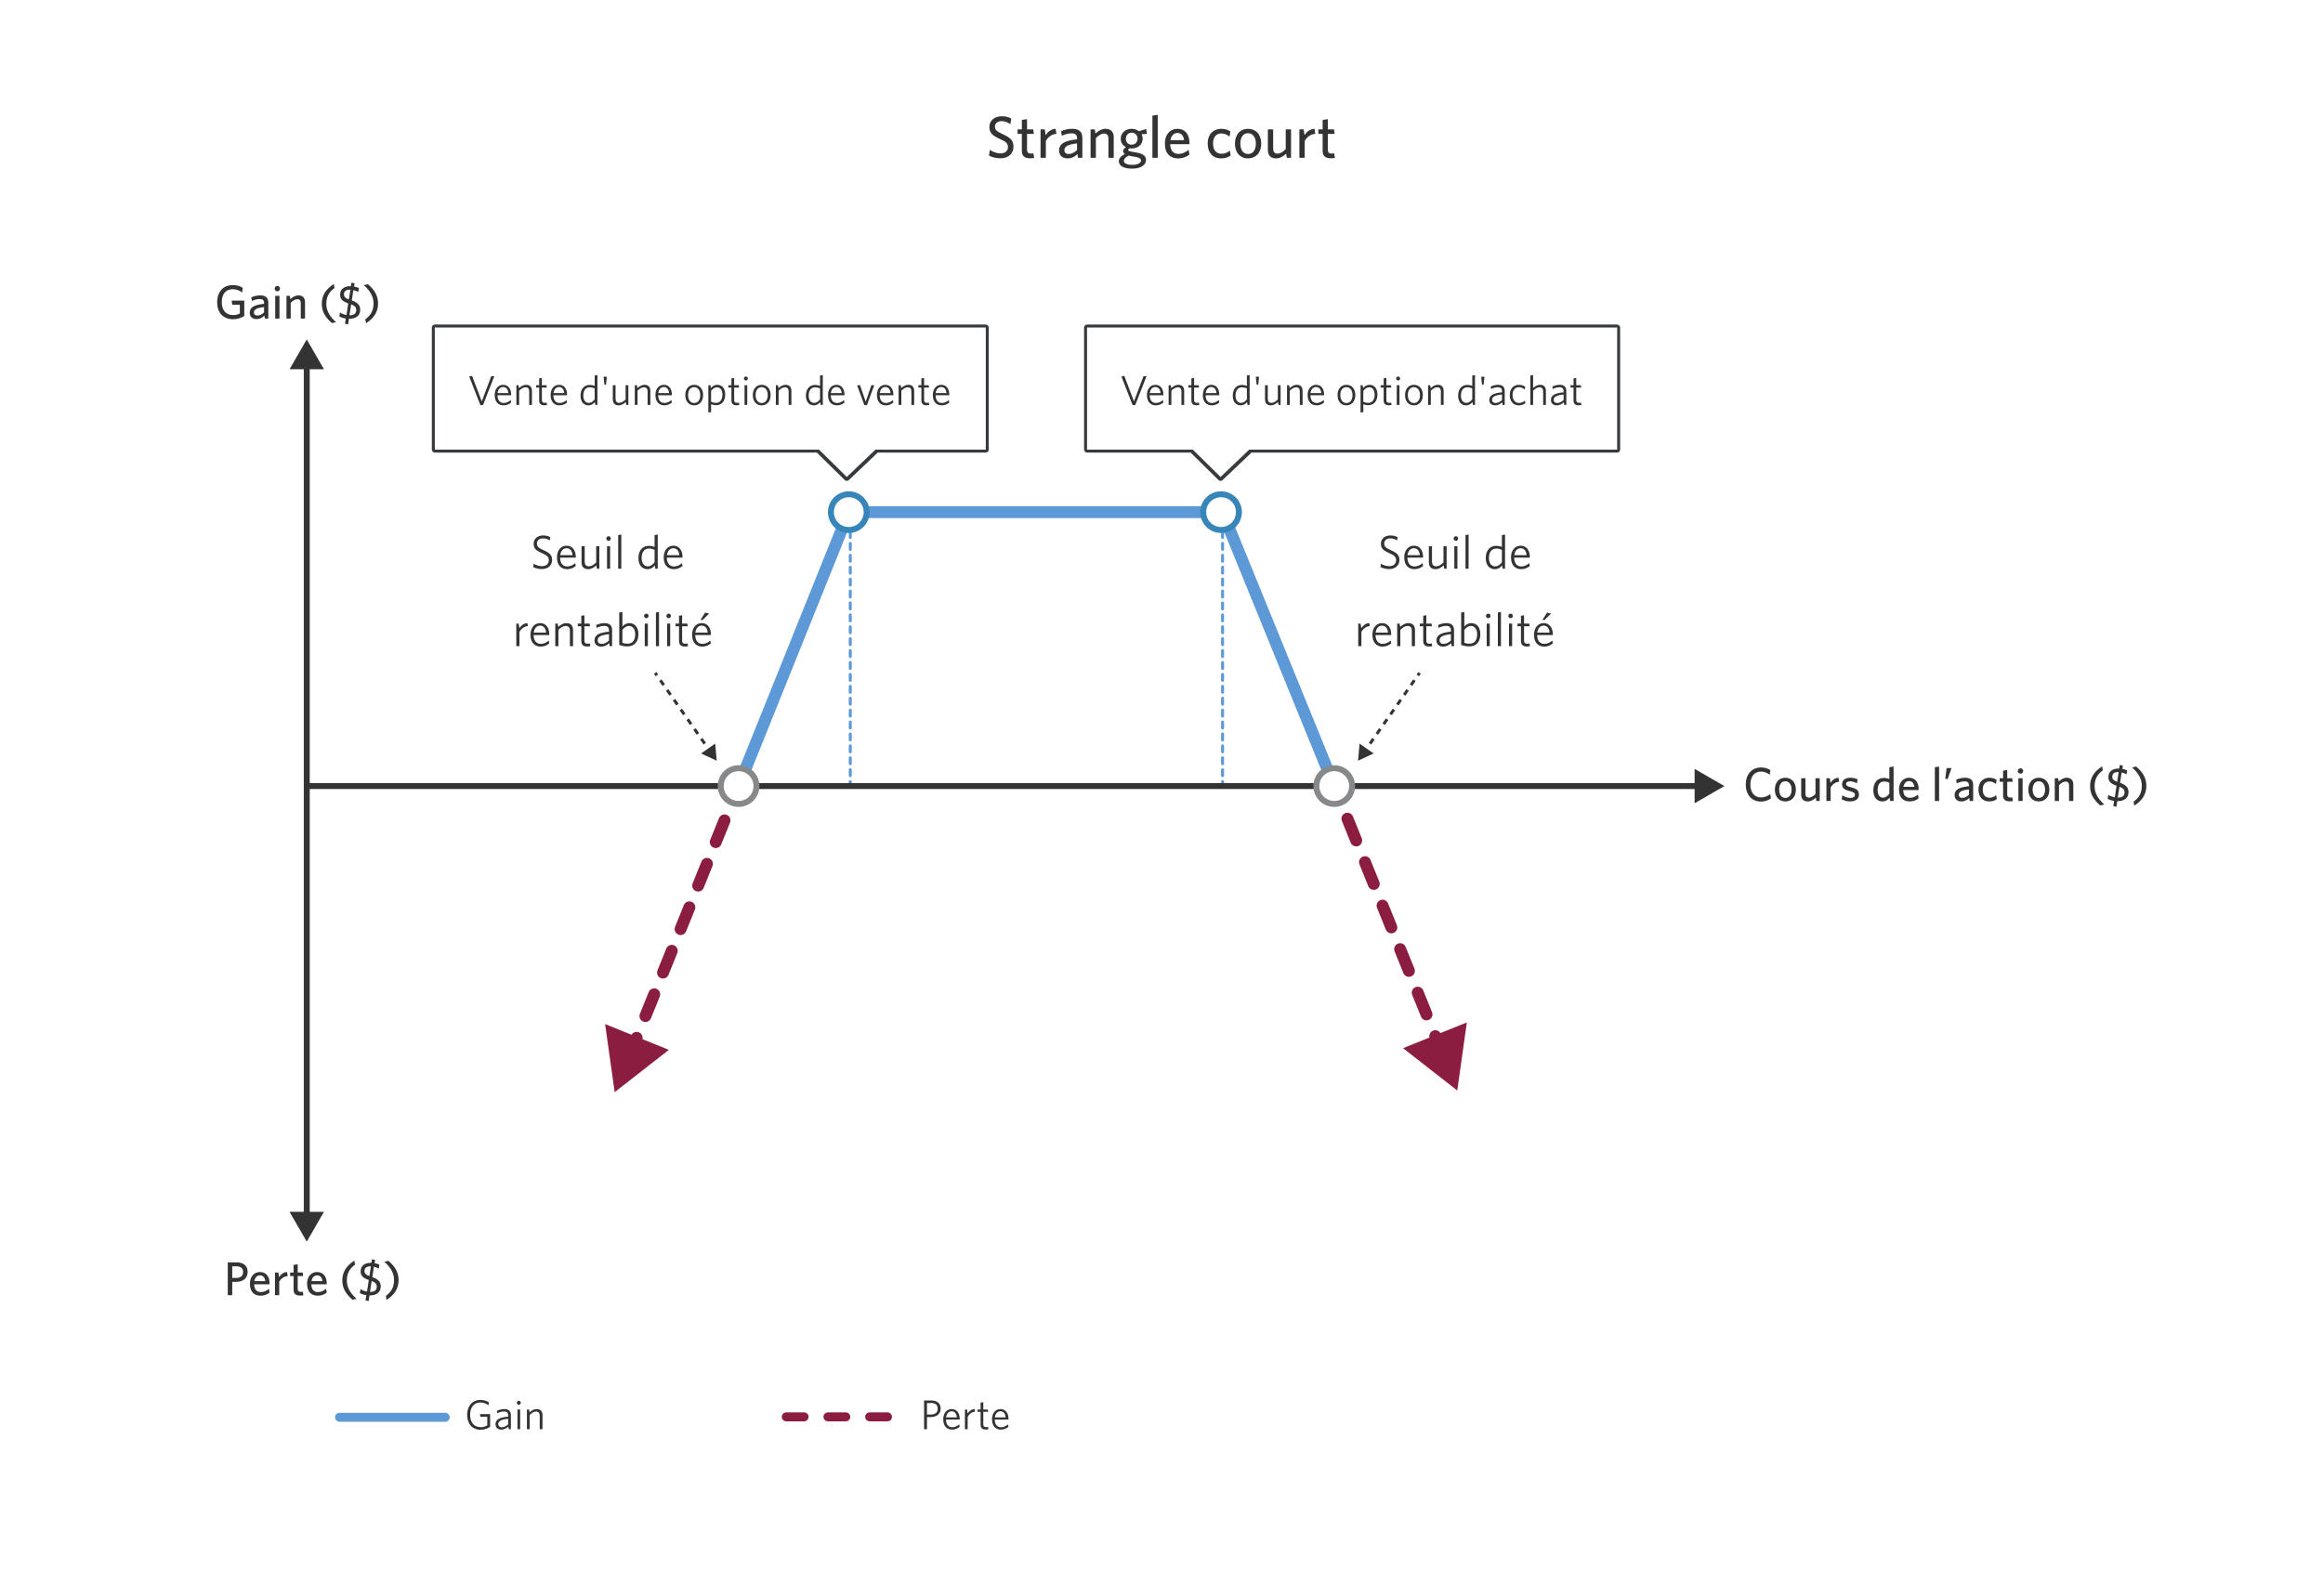 <svg width="780" height="536" viewBox="0 0 780 536" fill="none" xmlns="http://www.w3.org/2000/svg">
<rect width="780" height="536" fill="white"/>
<line x1="285.5" y1="170.5" x2="285.5" y2="263.5" stroke="#5C99D6" stroke-linecap="round" stroke-dasharray="2 2"/>
<line x1="410.5" y1="170.5" x2="410.5" y2="263.5" stroke="#5C99D6" stroke-linecap="round" stroke-dasharray="2 2"/>
<path d="M340.296 49.28C340.296 51.66 338.516 53.16 335.936 53.16C334.436 53.16 333.096 52.8 332.076 52.26L332.356 50.34C333.296 50.96 334.596 51.52 335.976 51.52C337.416 51.52 338.436 50.76 338.436 49.42C338.436 48.16 337.876 47.64 335.796 46.7C333.196 45.52 332.216 44.66 332.216 42.68C332.216 40.46 333.916 39.04 336.416 39.04C337.756 39.04 338.756 39.36 339.556 39.82L339.256 41.7C338.496 41.12 337.456 40.68 336.356 40.68C334.776 40.68 334.076 41.52 334.076 42.54C334.076 43.6 334.596 44.1 336.696 45.06C339.376 46.28 340.296 47.2 340.296 49.28ZM347.23 53.04C346.93 53.1 346.51 53.16 345.89 53.16C344.21 53.16 343.11 52.56 343.11 50.64V44.96H341.67V43.46H343.11V40.28L344.85 40.02V43.46H346.91L347.15 44.96H344.85V50.32C344.85 51.1 345.17 51.58 346.17 51.58C346.49 51.58 346.77 51.56 346.99 51.52L347.23 53.04ZM354.728 44.96C353.148 45.04 351.808 46.1 351.168 47.36V53H349.388V43.46H350.808L351.108 45.4C351.788 44.32 352.888 43.34 354.448 43.26L354.728 44.96ZM363.425 53H361.985L361.785 51.72C361.025 52.5 359.985 53.2 358.425 53.2C356.705 53.2 355.625 52.16 355.625 50.54C355.625 48.16 357.665 47.22 361.645 46.8V46.4C361.645 45.2 360.925 44.78 359.825 44.78C358.665 44.78 357.565 45.14 356.525 45.6L356.285 44.06C357.425 43.6 358.505 43.26 359.985 43.26C362.305 43.26 363.425 44.2 363.425 46.32V53ZM361.645 50.38V48.16C358.125 48.5 357.385 49.46 357.385 50.44C357.385 51.22 357.905 51.72 358.805 51.72C359.845 51.72 360.845 51.2 361.645 50.38ZM373.965 53H372.185V46.5C372.185 45.52 371.765 44.86 370.725 44.86C369.785 44.86 368.825 45.48 367.965 46.4V53H366.185V43.46H367.605L367.825 44.84C368.725 44.02 369.845 43.26 371.205 43.26C373.005 43.26 373.965 44.34 373.965 46.06V53ZM384.792 53.7C384.792 55.7 382.612 56.64 380.132 56.64C377.652 56.64 375.672 55.86 375.672 54.18C375.672 53.2 376.352 52.44 377.692 51.72C377.272 51.42 377.092 51.08 377.092 50.72C377.092 50.26 377.452 49.82 378.092 49.42C377.012 48.88 376.312 47.88 376.312 46.58C376.312 44.52 378.032 43.26 379.972 43.26C380.912 43.26 381.772 43.56 382.432 44.08L384.852 43.32L385.112 44.92L383.292 45.1C383.532 45.54 383.672 46.04 383.672 46.58C383.672 48.62 381.952 49.86 380.012 49.86C379.752 49.86 379.512 49.84 379.292 49.8C379.012 49.98 378.812 50.2 378.812 50.38C378.812 50.72 379.152 50.8 380.832 51.1L381.512 51.22C383.532 51.58 384.792 52.22 384.792 53.7ZM380.172 52.5C379.652 52.4 379.352 52.36 378.972 52.26C377.872 52.82 377.372 53.38 377.372 54.04C377.372 54.8 378.352 55.36 380.212 55.36C382.072 55.36 383.112 54.72 383.112 53.92C383.112 53.34 382.672 52.94 381.312 52.7L380.172 52.5ZM381.952 46.56C381.952 45.42 381.152 44.56 379.972 44.56C378.772 44.56 378.032 45.48 378.032 46.64C378.032 47.74 378.792 48.6 379.972 48.6C381.192 48.6 381.952 47.7 381.952 46.56ZM388.73 53H386.95V38.84L388.73 38.56V53ZM399.373 51.92C398.353 52.72 397.133 53.2 395.553 53.2C393.073 53.2 391.133 51.7 391.133 48.2C391.133 45.14 392.933 43.26 395.333 43.26C398.113 43.26 399.393 45.4 399.393 48.04V48.42H392.913C392.973 50.64 394.033 51.68 395.693 51.68C397.073 51.68 398.073 51.14 399.113 50.32L399.373 51.92ZM395.313 44.66C394.213 44.66 393.273 45.46 392.993 47.08H397.593C397.373 45.54 396.693 44.66 395.313 44.66ZM413.208 52.22C412.328 52.88 411.308 53.2 409.948 53.2C407.388 53.2 405.508 51.42 405.508 48.24C405.508 45 407.508 43.26 410.068 43.26C411.448 43.26 412.468 43.68 413.108 44.14L412.848 45.88C412.028 45.22 411.148 44.82 410.048 44.82C408.408 44.82 407.308 46.02 407.308 48.22C407.308 50.54 408.508 51.64 410.108 51.64C411.068 51.64 412.008 51.38 412.948 50.58L413.208 52.22ZM423.489 48.24C423.489 51.38 421.609 53.2 419.049 53.2C416.509 53.2 414.669 51.38 414.669 48.24C414.669 45.1 416.509 43.26 419.049 43.26C421.609 43.26 423.489 45.1 423.489 48.24ZM421.689 48.24C421.689 46.28 420.769 44.74 419.049 44.74C417.329 44.74 416.469 46.24 416.469 48.24C416.469 50.2 417.369 51.72 419.049 51.72C420.809 51.72 421.689 50.24 421.689 48.24ZM433.495 53H432.075L431.855 51.62C430.955 52.46 429.815 53.2 428.475 53.2C426.655 53.2 425.715 52.12 425.715 50.4V43.46H427.495V49.96C427.495 50.94 427.915 51.6 428.955 51.6C429.895 51.6 430.855 50.98 431.715 50.06V43.46H433.495V53ZM441.642 44.96C440.062 45.04 438.722 46.1 438.082 47.36V53H436.302V43.46H437.722L438.022 45.4C438.702 44.32 439.802 43.34 441.362 43.26L441.642 44.96ZM448.226 53.04C447.926 53.1 447.506 53.16 446.886 53.16C445.206 53.16 444.106 52.56 444.106 50.64V44.96H442.666V43.46H444.106V40.28L445.846 40.02V43.46H447.906L448.146 44.96H445.846V50.32C445.846 51.1 446.166 51.58 447.166 51.58C447.486 51.58 447.766 51.56 447.986 51.52L448.226 53.04Z" fill="#333333"/>
<path d="M594.625 268.136C593.777 268.76 592.545 269.208 591.281 269.208C588.177 269.208 586.177 266.904 586.177 263.496C586.177 260.072 588.209 257.752 591.313 257.752C592.625 257.752 593.601 258.088 594.449 258.664L594.225 260.2C593.425 259.592 592.481 259.128 591.297 259.128C589.057 259.128 587.729 260.824 587.729 263.48C587.729 266.136 589.073 267.816 591.297 267.816C592.481 267.816 593.521 267.352 594.401 266.712L594.625 268.136ZM603.01 265.192C603.01 267.704 601.506 269.16 599.458 269.16C597.426 269.16 595.954 267.704 595.954 265.192C595.954 262.68 597.426 261.208 599.458 261.208C601.506 261.208 603.01 262.68 603.01 265.192ZM601.57 265.192C601.57 263.624 600.834 262.392 599.458 262.392C598.082 262.392 597.394 263.592 597.394 265.192C597.394 266.76 598.114 267.976 599.458 267.976C600.866 267.976 601.57 266.792 601.57 265.192ZM611.015 269H609.879L609.703 267.896C608.983 268.568 608.071 269.16 606.999 269.16C605.543 269.16 604.791 268.296 604.791 266.92V261.368H606.215V266.568C606.215 267.352 606.551 267.88 607.383 267.88C608.135 267.88 608.903 267.384 609.591 266.648V261.368H611.015V269ZM617.533 262.568C616.269 262.632 615.197 263.48 614.685 264.488V269H613.261V261.368H614.397L614.637 262.92C615.181 262.056 616.061 261.272 617.309 261.208L617.533 262.568ZM624.182 266.872C624.182 268.264 623.142 269.16 621.174 269.16C620.166 269.16 619.046 268.808 618.39 268.44L618.598 267.096C619.318 267.592 620.246 267.976 621.286 267.976C622.262 267.976 622.838 267.608 622.838 266.968C622.838 266.264 622.406 266.008 621.03 265.672C619.238 265.224 618.518 264.68 618.518 263.32C618.518 262.104 619.542 261.208 621.206 261.208C622.15 261.208 622.998 261.4 623.718 261.72L623.494 263.064C622.822 262.68 621.974 262.408 621.174 262.408C620.31 262.408 619.862 262.744 619.862 263.288C619.862 263.8 620.246 264.088 621.446 264.392C623.334 264.872 624.182 265.416 624.182 266.872ZM635.816 269H634.68L634.504 267.896C633.928 268.584 633.144 269.16 632.024 269.16C630.376 269.16 629.016 267.96 629.016 265.4C629.016 262.616 630.616 261.272 632.472 261.272C633.224 261.272 633.912 261.416 634.392 261.608V257.672L635.816 257.448V269ZM634.392 266.552V262.904C633.8 262.6 633.336 262.472 632.52 262.472C631.32 262.472 630.456 263.448 630.456 265.336C630.456 267.016 631.208 267.896 632.232 267.896C633.112 267.896 633.784 267.368 634.392 266.552ZM644.218 268.136C643.402 268.776 642.426 269.16 641.161 269.16C639.178 269.16 637.626 267.96 637.626 265.16C637.626 262.712 639.066 261.208 640.986 261.208C643.21 261.208 644.234 262.92 644.234 265.032V265.336H639.049C639.098 267.112 639.946 267.944 641.274 267.944C642.378 267.944 643.178 267.512 644.01 266.856L644.218 268.136ZM640.97 262.328C640.09 262.328 639.338 262.968 639.114 264.264H642.794C642.618 263.032 642.074 262.328 640.97 262.328ZM651.094 269H649.67V257.672L651.094 257.448V269ZM655.272 257.96L653.96 261.688L653.16 261.496L653.624 257.96H655.272ZM662.537 269H661.385L661.225 267.976C660.617 268.6 659.785 269.16 658.537 269.16C657.161 269.16 656.297 268.328 656.297 267.032C656.297 265.128 657.929 264.376 661.113 264.04V263.72C661.113 262.76 660.537 262.424 659.657 262.424C658.729 262.424 657.849 262.712 657.017 263.08L656.825 261.848C657.737 261.48 658.601 261.208 659.785 261.208C661.641 261.208 662.537 261.96 662.537 263.656V269ZM661.113 266.904V265.128C658.297 265.4 657.705 266.168 657.705 266.952C657.705 267.576 658.121 267.976 658.841 267.976C659.673 267.976 660.473 267.56 661.113 266.904ZM670.473 268.376C669.769 268.904 668.953 269.16 667.865 269.16C665.817 269.16 664.313 267.736 664.313 265.192C664.313 262.6 665.913 261.208 667.961 261.208C669.065 261.208 669.881 261.544 670.393 261.912L670.185 263.304C669.529 262.776 668.825 262.456 667.945 262.456C666.633 262.456 665.753 263.416 665.753 265.176C665.753 267.032 666.713 267.912 667.993 267.912C668.761 267.912 669.513 267.704 670.265 267.064L670.473 268.376ZM675.878 269.032C675.638 269.08 675.302 269.128 674.806 269.128C673.462 269.128 672.582 268.648 672.582 267.112V262.568H671.43V261.368H672.582V258.824L673.974 258.616V261.368H675.622L675.814 262.568H673.974V266.856C673.974 267.48 674.23 267.864 675.03 267.864C675.286 267.864 675.51 267.848 675.686 267.816L675.878 269.032ZM679.332 258.936C679.332 259.432 678.932 259.832 678.436 259.832C677.94 259.832 677.524 259.432 677.524 258.936C677.524 258.44 677.94 258.024 678.436 258.024C678.932 258.024 679.332 258.44 679.332 258.936ZM679.14 269H677.716V261.368H679.14V269ZM688.119 265.192C688.119 267.704 686.615 269.16 684.567 269.16C682.535 269.16 681.063 267.704 681.063 265.192C681.063 262.68 682.535 261.208 684.567 261.208C686.615 261.208 688.119 262.68 688.119 265.192ZM686.679 265.192C686.679 263.624 685.943 262.392 684.567 262.392C683.191 262.392 682.503 263.592 682.503 265.192C682.503 266.76 683.223 267.976 684.567 267.976C685.975 267.976 686.679 266.792 686.679 265.192ZM696.157 269H694.733V263.8C694.733 263.016 694.397 262.488 693.565 262.488C692.812 262.488 692.045 262.984 691.357 263.72V269H689.933V261.368H691.069L691.245 262.472C691.965 261.816 692.861 261.208 693.949 261.208C695.389 261.208 696.157 262.072 696.157 263.448V269ZM706.574 270.2L705.198 270.504C702.958 268.552 701.79 266.696 701.79 263.992C701.79 261.176 703.23 259.032 705.838 257.384L706.062 258.728C704.174 260.088 703.31 261.752 703.31 264.024C703.31 266.232 704.286 268.136 706.574 270.2ZM712.808 257.16L712.632 258.232C713.272 258.344 713.8 258.536 714.248 258.728L714.04 260.072C713.576 259.8 713.032 259.56 712.392 259.432L711.864 262.904C713.8 263.592 714.696 264.472 714.696 266.04C714.696 267.896 713.384 269.064 711.064 269.064H710.92L710.616 270.952L709.592 270.728L709.848 268.984C708.968 268.84 708.216 268.584 707.688 268.312L707.88 266.968C708.536 267.352 709.256 267.64 710.088 267.784L710.68 263.896C708.776 263.208 707.944 262.504 707.944 260.952C707.944 259.08 709.352 258.12 711.352 258.12H711.56L711.752 256.92L712.808 257.16ZM713.368 266.12C713.368 265.32 713.048 264.744 711.656 264.216L711.08 267.88H711.176C712.68 267.88 713.368 267.24 713.368 266.12ZM709.24 260.824C709.24 261.656 709.624 262.104 710.888 262.568L711.4 259.288H711.16C709.88 259.288 709.24 259.88 709.24 260.824ZM715.901 257.752L717.277 257.448C719.517 259.4 720.685 261.256 720.685 263.96C720.685 266.776 719.245 268.92 716.637 270.568L716.413 269.224C718.301 267.864 719.165 266.2 719.165 263.928C719.165 261.72 718.189 259.816 715.901 257.752Z" fill="#333333"/>
<path d="M83.148 427.144C83.148 429.4 81.548 430.52 79.148 430.52H77.98V435H76.476V423.96H79.404C81.74 423.96 83.148 425.096 83.148 427.144ZM81.628 427.192C81.628 425.928 80.828 425.288 79.324 425.288H77.98V429.192H79.228C80.732 429.192 81.628 428.568 81.628 427.192ZM90.507 434.136C89.691 434.776 88.715 435.16 87.451 435.16C85.467 435.16 83.915 433.96 83.915 431.16C83.915 428.712 85.355 427.208 87.275 427.208C89.499 427.208 90.523 428.92 90.523 431.032V431.336H85.339C85.387 433.112 86.235 433.944 87.563 433.944C88.667 433.944 89.467 433.512 90.299 432.856L90.507 434.136ZM87.259 428.328C86.379 428.328 85.627 428.968 85.403 430.264H89.083C88.907 429.032 88.363 428.328 87.259 428.328ZM96.603 428.568C95.339 428.632 94.267 429.48 93.755 430.488V435H92.331V427.368H93.467L93.707 428.92C94.251 428.056 95.131 427.272 96.379 427.208L96.603 428.568ZM101.87 435.032C101.63 435.08 101.294 435.128 100.798 435.128C99.454 435.128 98.574 434.648 98.574 433.112V428.568H97.422V427.368H98.574V424.824L99.966 424.616V427.368H101.614L101.806 428.568H99.966V432.856C99.966 433.48 100.222 433.864 101.022 433.864C101.278 433.864 101.502 433.848 101.678 433.816L101.87 435.032ZM109.694 434.136C108.878 434.776 107.902 435.16 106.638 435.16C104.654 435.16 103.102 433.96 103.102 431.16C103.102 428.712 104.542 427.208 106.462 427.208C108.686 427.208 109.71 428.92 109.71 431.032V431.336H104.526C104.574 433.112 105.422 433.944 106.75 433.944C107.854 433.944 108.654 433.512 109.486 432.856L109.694 434.136ZM106.446 428.328C105.566 428.328 104.814 428.968 104.59 430.264H108.27C108.094 429.032 107.55 428.328 106.446 428.328ZM119.722 436.2L118.346 436.504C116.106 434.552 114.938 432.696 114.938 429.992C114.938 427.176 116.378 425.032 118.986 423.384L119.21 424.728C117.322 426.088 116.458 427.752 116.458 430.024C116.458 432.232 117.434 434.136 119.722 436.2ZM125.956 423.16L125.78 424.232C126.42 424.344 126.948 424.536 127.396 424.728L127.188 426.072C126.724 425.8 126.18 425.56 125.54 425.432L125.012 428.904C126.948 429.592 127.844 430.472 127.844 432.04C127.844 433.896 126.532 435.064 124.212 435.064H124.068L123.764 436.952L122.74 436.728L122.996 434.984C122.116 434.84 121.364 434.584 120.836 434.312L121.028 432.968C121.684 433.352 122.404 433.64 123.236 433.784L123.828 429.896C121.924 429.208 121.092 428.504 121.092 426.952C121.092 425.08 122.5 424.12 124.5 424.12H124.708L124.9 422.92L125.956 423.16ZM126.516 432.12C126.516 431.32 126.196 430.744 124.804 430.216L124.228 433.88H124.324C125.828 433.88 126.516 433.24 126.516 432.12ZM122.388 426.824C122.388 427.656 122.772 428.104 124.036 428.568L124.548 425.288H124.308C123.028 425.288 122.388 425.88 122.388 426.824ZM129.05 423.752L130.426 423.448C132.666 425.4 133.834 427.256 133.834 429.96C133.834 432.776 132.394 434.92 129.786 436.568L129.562 435.224C131.45 433.864 132.314 432.2 132.314 429.928C132.314 427.72 131.338 425.816 129.05 423.752Z" fill="#333333"/>
<path d="M82.023 106.136C81.079 106.744 79.751 107.208 78.295 107.208C74.791 107.208 72.919 104.904 72.919 101.496C72.919 98.072 74.871 95.752 78.167 95.752C79.639 95.752 80.663 96.12 81.527 96.696L81.287 98.232C80.471 97.592 79.447 97.128 78.151 97.128C75.735 97.128 74.471 98.824 74.471 101.48C74.471 104.136 75.767 105.816 78.295 105.816C79.255 105.816 79.895 105.624 80.535 105.272V102.344H77.991L77.783 100.968H82.023V106.136ZM90.091 107H88.939L88.779 105.976C88.171 106.6 87.339 107.16 86.091 107.16C84.715 107.16 83.851 106.328 83.851 105.032C83.851 103.128 85.483 102.376 88.667 102.04V101.72C88.667 100.76 88.091 100.424 87.211 100.424C86.283 100.424 85.403 100.712 84.571 101.08L84.379 99.848C85.291 99.48 86.155 99.208 87.339 99.208C89.195 99.208 90.091 99.96 90.091 101.656V107ZM88.667 104.904V103.128C85.851 103.4 85.259 104.168 85.259 104.952C85.259 105.576 85.675 105.976 86.395 105.976C87.227 105.976 88.027 105.56 88.667 104.904ZM94.028 96.936C94.028 97.432 93.628 97.832 93.132 97.832C92.636 97.832 92.22 97.432 92.22 96.936C92.22 96.44 92.636 96.024 93.132 96.024C93.628 96.024 94.028 96.44 94.028 96.936ZM93.836 107H92.412V99.368H93.836V107ZM102.414 107H100.99V101.8C100.99 101.016 100.654 100.488 99.822 100.488C99.07 100.488 98.302 100.984 97.614 101.72V107H96.19V99.368H97.326L97.502 100.472C98.222 99.816 99.118 99.208 100.206 99.208C101.646 99.208 102.414 100.072 102.414 101.448V107ZM112.831 108.2L111.455 108.504C109.215 106.552 108.047 104.696 108.047 101.992C108.047 99.176 109.487 97.032 112.095 95.384L112.319 96.728C110.431 98.088 109.567 99.752 109.567 102.024C109.567 104.232 110.543 106.136 112.831 108.2ZM119.065 95.16L118.889 96.232C119.529 96.344 120.057 96.536 120.505 96.728L120.297 98.072C119.833 97.8 119.289 97.56 118.649 97.432L118.121 100.904C120.057 101.592 120.953 102.472 120.953 104.04C120.953 105.896 119.641 107.064 117.321 107.064H117.177L116.873 108.952L115.849 108.728L116.105 106.984C115.225 106.84 114.473 106.584 113.945 106.312L114.137 104.968C114.793 105.352 115.513 105.64 116.345 105.784L116.937 101.896C115.033 101.208 114.201 100.504 114.201 98.952C114.201 97.08 115.609 96.12 117.609 96.12H117.817L118.009 94.92L119.065 95.16ZM119.625 104.12C119.625 103.32 119.305 102.744 117.913 102.216L117.337 105.88H117.433C118.937 105.88 119.625 105.24 119.625 104.12ZM115.497 98.824C115.497 99.656 115.881 100.104 117.145 100.568L117.657 97.288H117.417C116.137 97.288 115.497 97.88 115.497 98.824ZM122.159 95.752L123.535 95.448C125.775 97.4 126.943 99.256 126.943 101.96C126.943 104.776 125.503 106.92 122.895 108.568L122.671 107.224C124.559 105.864 125.423 104.2 125.423 101.928C125.423 99.72 124.447 97.816 122.159 95.752Z" fill="#333333"/>
<path d="M103 114L97.227 124L108.774 124L103 114ZM103 417L108.774 407L97.227 407L103 417ZM102 123L102 408L104 408L104 123L102 123Z" fill="#333333"/>
<path d="M579 264L569 258.227L569 269.774L579 264ZM103 265L570 265L570 263L103 263L103 265Z" fill="#333333"/>
<path d="M264 475.853L299.5 475.853" stroke="#8B1D41" stroke-width="3" stroke-linecap="round" stroke-linejoin="round" stroke-dasharray="6 8"/>
<path d="M114 476H149.5" stroke="#5C99D6" stroke-width="3" stroke-linecap="round" stroke-linejoin="round"/>
<path d="M315.846 473.056C315.846 474.96 314.432 475.926 312.458 475.926H311.254V480H310.288V470.34H312.668C314.642 470.34 315.846 471.32 315.846 473.056ZM314.866 473.084C314.866 471.838 314.082 471.194 312.612 471.194H311.254V475.072H312.5C313.97 475.072 314.866 474.428 314.866 473.084ZM322.229 479.202C321.571 479.762 320.717 480.14 319.695 480.14C317.959 480.14 316.713 478.964 316.713 476.682C316.713 474.554 317.917 473.238 319.555 473.238C321.347 473.238 322.243 474.722 322.243 476.556V476.752H317.637C317.665 478.39 318.421 479.342 319.751 479.342C320.633 479.342 321.403 478.95 322.089 478.362L322.229 479.202ZM319.541 473.98C318.575 473.98 317.847 474.694 317.665 476.024H321.291C321.207 474.834 320.619 473.98 319.541 473.98ZM327.398 474.106C326.306 474.176 325.368 474.96 324.92 475.842V480H323.996V473.378H324.682L324.892 474.736C325.382 473.994 326.152 473.266 327.244 473.238L327.398 474.106ZM331.9 480C331.704 480.056 331.368 480.112 330.976 480.112C329.94 480.112 329.254 479.706 329.254 478.488V474.162H328.232V473.378H329.254V471.082L330.164 470.928V473.378H331.69L331.816 474.162H330.164V478.334C330.164 479.006 330.43 479.3 331.144 479.3C331.354 479.3 331.606 479.258 331.76 479.23L331.9 480ZM338.608 479.202C337.95 479.762 337.096 480.14 336.074 480.14C334.338 480.14 333.092 478.964 333.092 476.682C333.092 474.554 334.296 473.238 335.934 473.238C337.726 473.238 338.622 474.722 338.622 476.556V476.752H334.016C334.044 478.39 334.8 479.342 336.13 479.342C337.012 479.342 337.782 478.95 338.468 478.362L338.608 479.202ZM335.92 473.98C334.954 473.98 334.226 474.694 334.044 476.024H337.67C337.586 474.834 336.998 473.98 335.92 473.98Z" fill="#333333"/>
<path d="M164.568 479.202C163.672 479.79 162.636 480.182 161.39 480.182C158.534 480.182 156.854 478.138 156.854 475.184C156.854 472.216 158.604 470.158 161.306 470.158C162.496 470.158 163.42 470.48 164.162 470.998L163.994 471.992C163.28 471.418 162.398 471.026 161.292 471.026C159.136 471.026 157.848 472.678 157.848 475.17C157.848 477.662 159.136 479.314 161.404 479.314C162.314 479.314 162.972 479.09 163.616 478.698V475.814H161.292L161.152 474.932H164.568V479.202ZM171.545 480H170.845L170.691 479.118C170.075 479.692 169.305 480.14 168.353 480.14C167.205 480.14 166.379 479.51 166.379 478.334C166.379 476.78 167.639 476.052 170.635 475.758V475.324C170.635 474.428 170.103 474.05 169.263 474.05C168.479 474.05 167.709 474.288 166.981 474.638L166.855 473.812C167.625 473.476 168.381 473.238 169.319 473.238C170.789 473.238 171.545 473.924 171.545 475.282V480ZM170.635 478.362V476.486C168.031 476.752 167.303 477.382 167.303 478.278C167.303 478.992 167.793 479.356 168.493 479.356C169.207 479.356 169.991 478.964 170.635 478.362ZM174.866 471.124C174.866 471.488 174.572 471.796 174.208 471.796C173.844 471.796 173.536 471.488 173.536 471.124C173.536 470.76 173.844 470.452 174.208 470.452C174.572 470.452 174.866 470.76 174.866 471.124ZM174.656 480H173.746V473.378H174.656V480ZM182.152 480H181.228V475.436C181.228 474.582 180.836 474.064 179.996 474.064C179.296 474.064 178.582 474.498 177.854 475.212V480H176.93V473.378H177.644L177.798 474.358C178.526 473.714 179.282 473.238 180.178 473.238C181.494 473.238 182.152 473.994 182.152 475.268V480Z" fill="#333333"/>
<path d="M206.391 366.807L224.589 352.588L203.177 343.937L206.391 366.807ZM244.371 267.464C243.957 268.488 244.452 269.654 245.476 270.068C246.5 270.481 247.666 269.986 248.079 268.962L244.371 267.464ZM245.129 276.266C245.542 275.241 245.048 274.076 244.024 273.662C242.999 273.248 241.834 273.743 241.42 274.767L245.129 276.266ZM238.469 282.07C238.055 283.094 238.55 284.26 239.574 284.674C240.599 285.088 241.764 284.593 242.178 283.569L238.469 282.07ZM239.227 290.872C239.641 289.848 239.146 288.682 238.122 288.268C237.098 287.855 235.932 288.349 235.519 289.374L239.227 290.872ZM232.568 296.677C232.154 297.701 232.649 298.867 233.673 299.28C234.697 299.694 235.863 299.199 236.277 298.175L232.568 296.677ZM233.326 305.478C233.74 304.454 233.245 303.289 232.221 302.875C231.197 302.461 230.031 302.956 229.617 303.98L233.326 305.478ZM226.666 311.283C226.253 312.307 226.748 313.473 227.772 313.887C228.796 314.301 229.961 313.806 230.375 312.782L226.666 311.283ZM227.425 320.085C227.838 319.061 227.344 317.895 226.319 317.481C225.295 317.068 224.13 317.562 223.716 318.586L227.425 320.085ZM220.765 325.89C220.351 326.914 220.846 328.079 221.87 328.493C222.894 328.907 224.06 328.412 224.474 327.388L220.765 325.89ZM221.523 334.691C221.937 333.667 221.442 332.502 220.418 332.088C219.394 331.674 218.228 332.169 217.814 333.193L221.523 334.691ZM214.864 340.496C214.45 341.52 214.945 342.686 215.969 343.1C216.993 343.513 218.159 343.019 218.572 341.995L214.864 340.496ZM215.622 349.298C216.036 348.274 215.541 347.108 214.517 346.694C213.492 346.28 212.327 346.775 211.913 347.799L215.622 349.298ZM208.962 355.103C208.549 356.127 209.043 357.292 210.067 357.706C211.092 358.12 212.257 357.625 212.671 356.601L208.962 355.103ZM209.72 363.904C210.134 362.88 209.639 361.714 208.615 361.301C207.591 360.887 206.425 361.382 206.012 362.406L209.72 363.904ZM245.846 263.812L244.371 267.464L248.079 268.962L249.555 265.311L245.846 263.812ZM241.42 274.767L238.469 282.07L242.178 283.569L245.129 276.266L241.42 274.767ZM235.519 289.374L232.568 296.677L236.277 298.175L239.227 290.872L235.519 289.374ZM229.617 303.98L226.666 311.283L230.375 312.782L233.326 305.478L229.617 303.98ZM223.716 318.586L220.765 325.89L224.474 327.388L227.425 320.085L223.716 318.586ZM217.814 333.193L214.864 340.496L218.572 341.995L221.523 334.691L217.814 333.193ZM211.913 347.799L208.962 355.103L212.671 356.601L215.622 349.298L211.913 347.799Z" fill="#8B1D41"/>
<path d="M489.31 366.245L492.524 343.376L471.111 352.027L489.31 366.245ZM489.689 361.844C489.275 360.82 488.109 360.325 487.085 360.739C486.061 361.153 485.566 362.319 485.98 363.343L489.689 361.844ZM483.029 356.04C483.443 357.064 484.609 357.558 485.633 357.145C486.657 356.731 487.152 355.565 486.738 354.541L483.029 356.04ZM483.787 347.238C483.373 346.214 482.208 345.719 481.184 346.133C480.159 346.546 479.665 347.712 480.078 348.736L483.787 347.238ZM477.128 341.433C477.542 342.457 478.707 342.952 479.731 342.538C480.756 342.124 481.25 340.959 480.837 339.935L477.128 341.433ZM477.886 332.631C477.472 331.607 476.306 331.112 475.282 331.526C474.258 331.94 473.763 333.106 474.177 334.13L477.886 332.631ZM471.226 326.827C471.64 327.851 472.806 328.346 473.83 327.932C474.854 327.518 475.349 326.352 474.935 325.328L471.226 326.827ZM471.984 318.025C471.571 317.001 470.405 316.506 469.381 316.92C468.357 317.334 467.862 318.499 468.276 319.523L471.984 318.025ZM465.325 312.22C465.739 313.244 466.904 313.739 467.929 313.325C468.953 312.912 469.448 311.746 469.034 310.722L465.325 312.22ZM466.083 303.419C465.669 302.394 464.504 301.9 463.479 302.313C462.455 302.727 461.961 303.893 462.374 304.917L466.083 303.419ZM459.424 297.614C459.837 298.638 461.003 299.133 462.027 298.719C463.051 298.305 463.546 297.139 463.132 296.115L459.424 297.614ZM460.182 288.812C459.768 287.788 458.602 287.293 457.578 287.707C456.554 288.121 456.059 289.286 456.473 290.311L460.182 288.812ZM453.522 283.007C453.936 284.031 455.102 284.526 456.126 284.112C457.15 283.699 457.645 282.533 457.231 281.509L453.522 283.007ZM454.28 274.206C453.867 273.182 452.701 272.687 451.677 273.101C450.653 273.514 450.158 274.68 450.572 275.704L454.28 274.206ZM447.621 268.401C448.035 269.425 449.2 269.92 450.224 269.506C451.249 269.092 451.743 267.927 451.33 266.902L447.621 268.401ZM486.738 354.541L483.787 347.238L480.078 348.736L483.029 356.04L486.738 354.541ZM480.837 339.935L477.886 332.631L474.177 334.13L477.128 341.433L480.837 339.935ZM474.935 325.328L471.984 318.025L468.276 319.523L471.226 326.827L474.935 325.328ZM469.034 310.722L466.083 303.419L462.374 304.917L465.325 312.22L469.034 310.722ZM463.132 296.115L460.182 288.812L456.473 290.311L459.424 297.614L463.132 296.115ZM457.231 281.509L454.28 274.206L450.572 275.704L453.522 283.007L457.231 281.509ZM451.33 266.902L449.854 263.251L446.146 264.749L447.621 268.401L451.33 266.902Z" fill="#8B1D41"/>
<path d="M248 264L285 172H410.5L448 264" stroke="#5C99D6" stroke-width="4" stroke-linecap="round" stroke-linejoin="round"/>
<circle cx="248" cy="264" r="6" transform="rotate(-180 248 264)" fill="white" stroke="#86888A" stroke-width="2"/>
<circle cx="285" cy="172" r="6" transform="rotate(-180 285 172)" fill="white" stroke="#3885BA" stroke-width="2"/>
<circle cx="410" cy="172" r="6" transform="rotate(-180 410 172)" fill="white" stroke="#3885BA" stroke-width="2"/>
<circle cx="448" cy="264" r="6" transform="rotate(-180 448 264)" fill="white" stroke="#86888A" stroke-width="2"/>
<path d="M456 255.489L461.233 253.049L456.503 249.738L456 255.489ZM458.13 253.319L459.277 251.68L458.458 251.107L457.311 252.745L458.13 253.319ZM460.425 250.042L461.572 248.404L460.753 247.83L459.605 249.468L460.425 250.042ZM462.719 246.765L463.866 245.127L463.047 244.553L461.9 246.192L462.719 246.765ZM465.013 243.489L466.16 241.85L465.341 241.277L464.194 242.915L465.013 243.489ZM467.308 240.212L468.455 238.574L467.636 238L466.488 239.639L467.308 240.212ZM469.602 236.936L470.749 235.297L469.93 234.724L468.783 236.362L469.602 236.936ZM471.896 233.659L473.043 232.021L472.224 231.447L471.077 233.085L471.896 233.659ZM474.19 230.382L475.338 228.744L474.518 228.17L473.371 229.809L474.19 230.382ZM476.485 227.106L477.058 226.287L476.239 225.713L475.666 226.532L476.485 227.106Z" fill="#333333"/>
<path d="M469.883 188.088C469.883 189.976 468.395 191.128 466.459 191.128C465.275 191.128 464.267 190.824 463.531 190.44L463.691 189.32C464.363 189.752 465.387 190.152 466.507 190.152C467.803 190.152 468.779 189.416 468.779 188.168C468.779 187.08 468.235 186.536 466.555 185.8C464.443 184.872 463.675 184.168 463.675 182.616C463.675 180.952 465.019 179.832 466.843 179.832C467.883 179.832 468.699 180.072 469.275 180.408L469.115 181.512C468.491 181.096 467.723 180.808 466.795 180.808C465.499 180.808 464.779 181.592 464.779 182.552C464.779 183.544 465.307 184.024 467.003 184.776C469.051 185.672 469.883 186.472 469.883 188.088ZM477.814 190.088C477.062 190.728 476.086 191.16 474.918 191.16C472.934 191.16 471.51 189.816 471.51 187.208C471.51 184.776 472.886 183.272 474.758 183.272C476.806 183.272 477.83 184.968 477.83 187.064V187.288H472.566C472.598 189.16 473.462 190.248 474.982 190.248C475.99 190.248 476.87 189.8 477.654 189.128L477.814 190.088ZM474.742 184.12C473.638 184.12 472.806 184.936 472.598 186.456H476.742C476.646 185.096 475.974 184.12 474.742 184.12ZM485.738 191H484.922L484.746 189.88C483.914 190.616 483.05 191.16 482.026 191.16C480.506 191.16 479.77 190.28 479.77 188.84V183.432H480.826V188.648C480.826 189.624 481.274 190.2 482.234 190.2C483.034 190.2 483.85 189.72 484.682 188.904V183.432H485.738V191ZM489.601 180.856C489.601 181.272 489.265 181.624 488.849 181.624C488.433 181.624 488.081 181.272 488.081 180.856C488.081 180.44 488.433 180.088 488.849 180.088C489.265 180.088 489.601 180.44 489.601 180.856ZM489.361 191H488.321V183.432H489.361V191ZM493.111 191H492.071V179.704L493.111 179.512V191ZM505.35 191H504.55L504.358 189.896C503.782 190.584 503.03 191.16 501.926 191.16C500.262 191.16 498.87 189.976 498.87 187.432C498.87 184.664 500.486 183.32 502.326 183.32C503.094 183.32 503.766 183.464 504.294 183.704V179.704L505.35 179.512V191ZM504.294 188.856V184.68C503.702 184.376 503.142 184.232 502.358 184.232C500.998 184.232 499.942 185.256 499.942 187.384C499.942 189.224 500.822 190.216 502.022 190.216C502.918 190.216 503.622 189.672 504.294 188.856ZM513.658 190.088C512.906 190.728 511.93 191.16 510.762 191.16C508.778 191.16 507.354 189.816 507.354 187.208C507.354 184.776 508.73 183.272 510.602 183.272C512.65 183.272 513.674 184.968 513.674 187.064V187.288H508.41C508.442 189.16 509.306 190.248 510.826 190.248C511.834 190.248 512.714 189.8 513.498 189.128L513.658 190.088ZM510.586 184.12C509.482 184.12 508.65 184.936 508.442 186.456H512.586C512.49 185.096 511.818 184.12 510.586 184.12ZM459.948 210.264C458.7 210.344 457.628 211.24 457.116 212.248V217H456.06V209.432H456.844L457.084 210.984C457.644 210.136 458.524 209.304 459.772 209.272L459.948 210.264ZM467.119 216.088C466.367 216.728 465.391 217.16 464.223 217.16C462.239 217.16 460.815 215.816 460.815 213.208C460.815 210.776 462.191 209.272 464.063 209.272C466.111 209.272 467.135 210.968 467.135 213.064V213.288H461.871C461.903 215.16 462.767 216.248 464.287 216.248C465.295 216.248 466.175 215.8 466.959 215.128L467.119 216.088ZM464.047 210.12C462.943 210.12 462.111 210.936 461.903 212.456H466.047C465.951 211.096 465.279 210.12 464.047 210.12ZM475.106 217H474.05V211.784C474.05 210.808 473.602 210.216 472.642 210.216C471.842 210.216 471.026 210.712 470.194 211.528V217H469.138V209.432H469.954L470.13 210.552C470.962 209.816 471.826 209.272 472.85 209.272C474.354 209.272 475.106 210.136 475.106 211.592V217ZM480.905 217C480.681 217.064 480.297 217.128 479.849 217.128C478.665 217.128 477.881 216.664 477.881 215.272V210.328H476.713V209.432H477.881V206.808L478.921 206.632V209.432H480.665L480.809 210.328H478.921V215.096C478.921 215.864 479.225 216.2 480.041 216.2C480.281 216.2 480.569 216.152 480.745 216.12L480.905 217ZM488.219 217H487.419L487.243 215.992C486.539 216.648 485.659 217.16 484.571 217.16C483.259 217.16 482.315 216.44 482.315 215.096C482.315 213.32 483.755 212.488 487.179 212.152V211.656C487.179 210.632 486.571 210.2 485.611 210.2C484.715 210.2 483.835 210.472 483.003 210.872L482.859 209.928C483.739 209.544 484.603 209.272 485.674 209.272C487.355 209.272 488.219 210.056 488.219 211.608V217ZM487.179 215.128V212.984C484.203 213.288 483.371 214.008 483.371 215.032C483.371 215.848 483.931 216.264 484.731 216.264C485.547 216.264 486.443 215.816 487.179 215.128ZM497.055 213C497.055 215.768 495.471 217.096 493.375 217.096C492.319 217.096 491.471 216.888 490.623 216.6V205.704L491.679 205.512V210.424C492.223 209.832 492.959 209.272 494.015 209.272C495.663 209.272 497.055 210.472 497.055 213ZM495.983 213.048C495.983 211.208 495.103 210.216 493.903 210.216C493.055 210.216 492.351 210.744 491.679 211.528V215.88C492.159 216.072 492.655 216.184 493.423 216.184C494.927 216.184 495.983 215.208 495.983 213.048ZM500.468 206.856C500.468 207.272 500.132 207.624 499.716 207.624C499.3 207.624 498.948 207.272 498.948 206.856C498.948 206.44 499.3 206.088 499.716 206.088C500.132 206.088 500.468 206.44 500.468 206.856ZM500.228 217H499.188V209.432H500.228V217ZM503.978 217H502.938V205.704L503.978 205.512V217ZM507.968 206.856C507.968 207.272 507.632 207.624 507.216 207.624C506.8 207.624 506.448 207.272 506.448 206.856C506.448 206.44 506.8 206.088 507.216 206.088C507.632 206.088 507.968 206.44 507.968 206.856ZM507.728 217H506.688V209.432H507.728V217ZM513.718 217C513.494 217.064 513.11 217.128 512.662 217.128C511.478 217.128 510.694 216.664 510.694 215.272V210.328H509.526V209.432H510.694V206.808L511.734 206.632V209.432H513.478L513.622 210.328H511.734V215.096C511.734 215.864 512.038 216.2 512.854 216.2C513.094 216.2 513.382 216.152 513.558 216.12L513.718 217ZM521.385 216.088C520.633 216.728 519.657 217.16 518.489 217.16C516.505 217.16 515.081 215.816 515.081 213.208C515.081 210.776 516.457 209.272 518.329 209.272C520.377 209.272 521.401 210.968 521.401 213.064V213.288H516.137C516.169 215.16 517.033 216.248 518.553 216.248C519.561 216.248 520.441 215.8 521.225 215.128L521.385 216.088ZM518.312 210.12C517.209 210.12 516.377 210.936 516.169 212.456H520.313C520.217 211.096 519.545 210.12 518.312 210.12ZM520.809 206.056L518.633 208.2H517.897L519.449 205.752L520.809 206.056Z" fill="#333333"/>
<path d="M240.649 255.489L240.146 249.738L235.416 253.049L240.649 255.489ZM219.59 226.287L220.164 227.106L220.983 226.532L220.41 225.713L219.59 226.287ZM221.311 228.744L222.458 230.383L223.277 229.809L222.13 228.171L221.311 228.744ZM223.605 232.021L224.753 233.659L225.572 233.086L224.425 231.447L223.605 232.021ZM225.9 235.297L227.047 236.936L227.866 236.362L226.719 234.724L225.9 235.297ZM228.194 238.574L229.341 240.212L230.16 239.639L229.013 238L228.194 238.574ZM230.488 241.851L231.636 243.489L232.455 242.915L231.308 241.277L230.488 241.851ZM232.783 245.127L233.93 246.766L234.749 246.192L233.602 244.554L232.783 245.127ZM235.077 248.404L236.224 250.042L237.043 249.469L235.896 247.83L235.077 248.404ZM237.371 251.681L238.518 253.319L239.338 252.745L238.19 251.107L237.371 251.681Z" fill="#333333"/>
<path d="M185.383 188.088C185.383 189.976 183.895 191.128 181.959 191.128C180.775 191.128 179.767 190.824 179.031 190.44L179.191 189.32C179.863 189.752 180.887 190.152 182.007 190.152C183.303 190.152 184.279 189.416 184.279 188.168C184.279 187.08 183.735 186.536 182.055 185.8C179.943 184.872 179.175 184.168 179.175 182.616C179.175 180.952 180.519 179.832 182.343 179.832C183.383 179.832 184.199 180.072 184.775 180.408L184.615 181.512C183.991 181.096 183.223 180.808 182.295 180.808C180.999 180.808 180.279 181.592 180.279 182.552C180.279 183.544 180.807 184.024 182.503 184.776C184.551 185.672 185.383 186.472 185.383 188.088ZM193.314 190.088C192.562 190.728 191.586 191.16 190.418 191.16C188.434 191.16 187.01 189.816 187.01 187.208C187.01 184.776 188.386 183.272 190.258 183.272C192.306 183.272 193.33 184.968 193.33 187.064V187.288H188.066C188.098 189.16 188.962 190.248 190.482 190.248C191.49 190.248 192.37 189.8 193.154 189.128L193.314 190.088ZM190.242 184.12C189.138 184.12 188.306 184.936 188.098 186.456H192.242C192.146 185.096 191.474 184.12 190.242 184.12ZM201.238 191H200.422L200.246 189.88C199.414 190.616 198.55 191.16 197.526 191.16C196.006 191.16 195.27 190.28 195.27 188.84V183.432H196.326V188.648C196.326 189.624 196.774 190.2 197.734 190.2C198.534 190.2 199.35 189.72 200.182 188.904V183.432H201.238V191ZM205.101 180.856C205.101 181.272 204.765 181.624 204.349 181.624C203.933 181.624 203.581 181.272 203.581 180.856C203.581 180.44 203.933 180.088 204.349 180.088C204.765 180.088 205.101 180.44 205.101 180.856ZM204.861 191H203.821V183.432H204.861V191ZM208.611 191H207.571V179.704L208.611 179.512V191ZM220.85 191H220.05L219.858 189.896C219.282 190.584 218.53 191.16 217.426 191.16C215.762 191.16 214.37 189.976 214.37 187.432C214.37 184.664 215.986 183.32 217.826 183.32C218.594 183.32 219.266 183.464 219.794 183.704V179.704L220.85 179.512V191ZM219.794 188.856V184.68C219.202 184.376 218.642 184.232 217.858 184.232C216.498 184.232 215.442 185.256 215.442 187.384C215.442 189.224 216.322 190.216 217.522 190.216C218.418 190.216 219.122 189.672 219.794 188.856ZM229.158 190.088C228.406 190.728 227.43 191.16 226.262 191.16C224.278 191.16 222.854 189.816 222.854 187.208C222.854 184.776 224.23 183.272 226.102 183.272C228.15 183.272 229.174 184.968 229.174 187.064V187.288H223.91C223.942 189.16 224.806 190.248 226.326 190.248C227.334 190.248 228.214 189.8 228.998 189.128L229.158 190.088ZM226.086 184.12C224.982 184.12 224.15 184.936 223.942 186.456H228.086C227.99 185.096 227.318 184.12 226.086 184.12ZM177.253 210.264C176.005 210.344 174.933 211.24 174.421 212.248V217H173.365V209.432H174.149L174.389 210.984C174.949 210.136 175.829 209.304 177.077 209.272L177.253 210.264ZM184.424 216.088C183.672 216.728 182.696 217.16 181.528 217.16C179.544 217.16 178.12 215.816 178.12 213.208C178.12 210.776 179.496 209.272 181.368 209.272C183.416 209.272 184.44 210.968 184.44 213.064V213.288H179.176C179.208 215.16 180.072 216.248 181.592 216.248C182.6 216.248 183.48 215.8 184.264 215.128L184.424 216.088ZM181.352 210.12C180.248 210.12 179.416 210.936 179.208 212.456H183.352C183.256 211.096 182.584 210.12 181.352 210.12ZM192.411 217H191.355V211.784C191.355 210.808 190.907 210.216 189.947 210.216C189.147 210.216 188.331 210.712 187.499 211.528V217H186.443V209.432H187.259L187.435 210.552C188.267 209.816 189.131 209.272 190.155 209.272C191.659 209.272 192.411 210.136 192.411 211.592V217ZM198.21 217C197.986 217.064 197.602 217.128 197.154 217.128C195.97 217.128 195.186 216.664 195.186 215.272V210.328H194.018V209.432H195.186V206.808L196.226 206.632V209.432H197.97L198.114 210.328H196.226V215.096C196.226 215.864 196.53 216.2 197.346 216.2C197.586 216.2 197.874 216.152 198.05 216.12L198.21 217ZM205.523 217H204.723L204.547 215.992C203.843 216.648 202.963 217.16 201.875 217.16C200.563 217.16 199.619 216.44 199.619 215.096C199.619 213.32 201.059 212.488 204.483 212.152V211.656C204.483 210.632 203.875 210.2 202.915 210.2C202.019 210.2 201.139 210.472 200.307 210.872L200.163 209.928C201.043 209.544 201.907 209.272 202.979 209.272C204.659 209.272 205.523 210.056 205.523 211.608V217ZM204.483 215.128V212.984C201.507 213.288 200.675 214.008 200.675 215.032C200.675 215.848 201.235 216.264 202.035 216.264C202.851 216.264 203.747 215.816 204.483 215.128ZM214.359 213C214.359 215.768 212.775 217.096 210.679 217.096C209.623 217.096 208.775 216.888 207.927 216.6V205.704L208.983 205.512V210.424C209.527 209.832 210.263 209.272 211.319 209.272C212.967 209.272 214.359 210.472 214.359 213ZM213.287 213.048C213.287 211.208 212.407 210.216 211.207 210.216C210.359 210.216 209.655 210.744 208.983 211.528V215.88C209.463 216.072 209.959 216.184 210.727 216.184C212.231 216.184 213.287 215.208 213.287 213.048ZM217.772 206.856C217.772 207.272 217.436 207.624 217.02 207.624C216.604 207.624 216.252 207.272 216.252 206.856C216.252 206.44 216.604 206.088 217.02 206.088C217.436 206.088 217.772 206.44 217.772 206.856ZM217.532 217H216.492V209.432H217.532V217ZM221.282 217H220.242V205.704L221.282 205.512V217ZM225.272 206.856C225.272 207.272 224.936 207.624 224.52 207.624C224.104 207.624 223.752 207.272 223.752 206.856C223.752 206.44 224.104 206.088 224.52 206.088C224.936 206.088 225.272 206.44 225.272 206.856ZM225.032 217H223.992V209.432H225.032V217ZM231.022 217C230.798 217.064 230.414 217.128 229.966 217.128C228.782 217.128 227.998 216.664 227.998 215.272V210.328H226.83V209.432H227.998V206.808L229.038 206.632V209.432H230.782L230.926 210.328H229.038V215.096C229.038 215.864 229.342 216.2 230.158 216.2C230.398 216.2 230.686 216.152 230.862 216.12L231.022 217ZM238.689 216.088C237.937 216.728 236.961 217.16 235.793 217.16C233.809 217.16 232.385 215.816 232.385 213.208C232.385 210.776 233.761 209.272 235.633 209.272C237.681 209.272 238.705 210.968 238.705 213.064V213.288H233.441C233.473 215.16 234.337 216.248 235.857 216.248C236.865 216.248 237.745 215.8 238.529 215.128L238.689 216.088ZM235.617 210.12C234.513 210.12 233.681 210.936 233.473 212.456H237.617C237.521 211.096 236.849 210.12 235.617 210.12ZM238.113 206.056L235.937 208.2H235.201L236.753 205.752L238.113 206.056Z" fill="#333333"/>
<rect x="145.5" y="109.5" width="186" height="42" rx="0.5" fill="white"/>
<path d="M165.974 126.34L162.18 136.056H161.298L157.546 126.452L158.512 126.242L161.76 134.81L164.952 126.34H165.974ZM171.624 135.202C170.966 135.762 170.112 136.14 169.09 136.14C167.354 136.14 166.108 134.964 166.108 132.682C166.108 130.554 167.312 129.238 168.95 129.238C170.742 129.238 171.638 130.722 171.638 132.556V132.752H167.032C167.06 134.39 167.816 135.342 169.146 135.342C170.028 135.342 170.798 134.95 171.484 134.362L171.624 135.202ZM168.936 129.98C167.97 129.98 167.242 130.694 167.06 132.024H170.686C170.602 130.834 170.014 129.98 168.936 129.98ZM178.613 136H177.689V131.436C177.689 130.582 177.297 130.064 176.457 130.064C175.757 130.064 175.043 130.498 174.315 131.212V136H173.391V129.378H174.105L174.259 130.358C174.987 129.714 175.743 129.238 176.639 129.238C177.955 129.238 178.613 129.994 178.613 131.268V136ZM183.687 136C183.491 136.056 183.155 136.112 182.763 136.112C181.727 136.112 181.041 135.706 181.041 134.488V130.162H180.019V129.378H181.041V127.082L181.951 126.928V129.378H183.477L183.603 130.162H181.951V134.334C181.951 135.006 182.217 135.3 182.931 135.3C183.141 135.3 183.393 135.258 183.547 135.23L183.687 136ZM190.395 135.202C189.737 135.762 188.883 136.14 187.861 136.14C186.125 136.14 184.879 134.964 184.879 132.682C184.879 130.554 186.083 129.238 187.721 129.238C189.513 129.238 190.409 130.722 190.409 132.556V132.752H185.803C185.831 134.39 186.587 135.342 187.917 135.342C188.799 135.342 189.569 134.95 190.255 134.362L190.395 135.202ZM187.707 129.98C186.741 129.98 186.013 130.694 185.831 132.024H189.457C189.373 130.834 188.785 129.98 187.707 129.98ZM200.598 136H199.898L199.73 135.034C199.226 135.636 198.568 136.14 197.602 136.14C196.146 136.14 194.928 135.104 194.928 132.878C194.928 130.456 196.342 129.28 197.952 129.28C198.624 129.28 199.212 129.406 199.674 129.616V126.116L200.598 125.948V136ZM199.674 134.124V130.47C199.156 130.204 198.666 130.078 197.98 130.078C196.79 130.078 195.866 130.974 195.866 132.836C195.866 134.446 196.636 135.314 197.686 135.314C198.47 135.314 199.086 134.838 199.674 134.124ZM203.766 126.536L203.472 129.266L202.94 129.154L202.66 126.536H203.766ZM210.986 136H210.272L210.118 135.02C209.39 135.664 208.634 136.14 207.738 136.14C206.408 136.14 205.764 135.37 205.764 134.11V129.378H206.688V133.942C206.688 134.796 207.08 135.3 207.92 135.3C208.62 135.3 209.334 134.88 210.062 134.166V129.378H210.986V136ZM218.37 136H217.446V131.436C217.446 130.582 217.054 130.064 216.214 130.064C215.514 130.064 214.8 130.498 214.072 131.212V136H213.148V129.378H213.862L214.016 130.358C214.744 129.714 215.5 129.238 216.396 129.238C217.712 129.238 218.37 129.994 218.37 131.268V136ZM225.586 135.202C224.928 135.762 224.074 136.14 223.052 136.14C221.316 136.14 220.07 134.964 220.07 132.682C220.07 130.554 221.274 129.238 222.912 129.238C224.704 129.238 225.6 130.722 225.6 132.556V132.752H220.994C221.022 134.39 221.778 135.342 223.108 135.342C223.99 135.342 224.76 134.95 225.446 134.362L225.586 135.202ZM222.898 129.98C221.932 129.98 221.204 130.694 221.022 132.024H224.648C224.564 130.834 223.976 129.98 222.898 129.98ZM236.084 132.696C236.084 134.88 234.768 136.14 233.074 136.14C231.38 136.14 230.106 134.88 230.106 132.696C230.106 130.498 231.408 129.238 233.074 129.238C234.796 129.238 236.084 130.498 236.084 132.696ZM235.132 132.696C235.132 131.072 234.32 130.022 233.074 130.022C231.842 130.022 231.044 131.03 231.044 132.696C231.044 134.306 231.87 135.356 233.074 135.356C234.32 135.356 235.132 134.348 235.132 132.696ZM243.51 132.5C243.51 134.922 242.096 136.084 240.486 136.084C239.828 136.084 239.24 135.958 238.764 135.762V138.408L237.84 138.562V129.378H238.554L238.708 130.33C239.226 129.742 239.884 129.238 240.85 129.238C242.292 129.238 243.51 130.288 243.51 132.5ZM242.572 132.542C242.572 130.932 241.802 130.064 240.752 130.064C239.968 130.064 239.366 130.526 238.764 131.254V134.908C239.282 135.16 239.772 135.3 240.458 135.3C241.648 135.3 242.572 134.39 242.572 132.542ZM248.245 136C248.049 136.056 247.713 136.112 247.321 136.112C246.285 136.112 245.599 135.706 245.599 134.488V130.162H244.577V129.378H245.599V127.082L246.509 126.928V129.378H248.035L248.161 130.162H246.509V134.334C246.509 135.006 246.775 135.3 247.489 135.3C247.699 135.3 247.951 135.258 248.105 135.23L248.245 136ZM251.116 127.124C251.116 127.488 250.822 127.796 250.458 127.796C250.094 127.796 249.786 127.488 249.786 127.124C249.786 126.76 250.094 126.452 250.458 126.452C250.822 126.452 251.116 126.76 251.116 127.124ZM250.906 136H249.996V129.378H250.906V136ZM258.752 132.696C258.752 134.88 257.436 136.14 255.742 136.14C254.048 136.14 252.774 134.88 252.774 132.696C252.774 130.498 254.076 129.238 255.742 129.238C257.464 129.238 258.752 130.498 258.752 132.696ZM257.8 132.696C257.8 131.072 256.988 130.022 255.742 130.022C254.51 130.022 253.712 131.03 253.712 132.696C253.712 134.306 254.538 135.356 255.742 135.356C256.988 135.356 257.8 134.348 257.8 132.696ZM265.73 136H264.806V131.436C264.806 130.582 264.414 130.064 263.574 130.064C262.874 130.064 262.16 130.498 261.432 131.212V136H260.508V129.378H261.222L261.376 130.358C262.104 129.714 262.86 129.238 263.756 129.238C265.072 129.238 265.73 129.994 265.73 131.268V136ZM276.272 136H275.572L275.404 135.034C274.9 135.636 274.242 136.14 273.276 136.14C271.82 136.14 270.602 135.104 270.602 132.878C270.602 130.456 272.016 129.28 273.626 129.28C274.298 129.28 274.886 129.406 275.348 129.616V126.116L276.272 125.948V136ZM275.348 134.124V130.47C274.83 130.204 274.34 130.078 273.654 130.078C272.464 130.078 271.54 130.974 271.54 132.836C271.54 134.446 272.31 135.314 273.36 135.314C274.144 135.314 274.76 134.838 275.348 134.124ZM283.542 135.202C282.884 135.762 282.03 136.14 281.008 136.14C279.272 136.14 278.026 134.964 278.026 132.682C278.026 130.554 279.23 129.238 280.868 129.238C282.66 129.238 283.556 130.722 283.556 132.556V132.752H278.95C278.978 134.39 279.734 135.342 281.064 135.342C281.946 135.342 282.716 134.95 283.402 134.362L283.542 135.202ZM280.854 129.98C279.888 129.98 279.16 130.694 278.978 132.024H282.604C282.52 130.834 281.932 129.98 280.854 129.98ZM293.549 129.378L291.099 136.056H290.217L287.809 129.462L288.747 129.294L290.679 134.922L292.583 129.378H293.549ZM299.961 135.202C299.303 135.762 298.449 136.14 297.427 136.14C295.691 136.14 294.445 134.964 294.445 132.682C294.445 130.554 295.649 129.238 297.287 129.238C299.079 129.238 299.975 130.722 299.975 132.556V132.752H295.369C295.397 134.39 296.153 135.342 297.483 135.342C298.365 135.342 299.135 134.95 299.821 134.362L299.961 135.202ZM297.273 129.98C296.307 129.98 295.579 130.694 295.397 132.024H299.023C298.939 130.834 298.351 129.98 297.273 129.98ZM306.95 136H306.026V131.436C306.026 130.582 305.634 130.064 304.794 130.064C304.094 130.064 303.38 130.498 302.652 131.212V136H301.728V129.378H302.442L302.596 130.358C303.324 129.714 304.08 129.238 304.976 129.238C306.292 129.238 306.95 129.994 306.95 131.268V136ZM312.025 136C311.829 136.056 311.493 136.112 311.101 136.112C310.065 136.112 309.379 135.706 309.379 134.488V130.162H308.357V129.378H309.379V127.082L310.289 126.928V129.378H311.815L311.941 130.162H310.289V134.334C310.289 135.006 310.555 135.3 311.269 135.3C311.479 135.3 311.731 135.258 311.885 135.23L312.025 136ZM318.733 135.202C318.075 135.762 317.221 136.14 316.199 136.14C314.463 136.14 313.217 134.964 313.217 132.682C313.217 130.554 314.421 129.238 316.059 129.238C317.851 129.238 318.747 130.722 318.747 132.556V132.752H314.141C314.169 134.39 314.925 135.342 316.255 135.342C317.137 135.342 317.907 134.95 318.593 134.362L318.733 135.202ZM316.045 129.98C315.079 129.98 314.351 130.694 314.169 132.024H317.795C317.711 130.834 317.123 129.98 316.045 129.98Z" fill="#333333"/>
<rect x="145.5" y="109.5" width="186" height="42" rx="0.5" stroke="#383B3E"/>
<path d="M275 151.317L284.333 160.5L294 151.317" stroke="#383B3E" stroke-width="2" stroke-linejoin="round"/>
<path d="M284.333 160.184L274 150H295L284.333 160.184Z" fill="white"/>
<rect x="364.5" y="109.5" width="179" height="42" rx="0.5" fill="white"/>
<path d="M384.974 126.34L381.18 136.056H380.298L376.546 126.452L377.512 126.242L380.76 134.81L383.952 126.34H384.974ZM390.624 135.202C389.966 135.762 389.112 136.14 388.09 136.14C386.354 136.14 385.108 134.964 385.108 132.682C385.108 130.554 386.312 129.238 387.95 129.238C389.742 129.238 390.638 130.722 390.638 132.556V132.752H386.032C386.06 134.39 386.816 135.342 388.146 135.342C389.028 135.342 389.798 134.95 390.484 134.362L390.624 135.202ZM387.936 129.98C386.97 129.98 386.242 130.694 386.06 132.024H389.686C389.602 130.834 389.014 129.98 387.936 129.98ZM397.613 136H396.689V131.436C396.689 130.582 396.297 130.064 395.457 130.064C394.757 130.064 394.043 130.498 393.315 131.212V136H392.391V129.378H393.105L393.259 130.358C393.987 129.714 394.743 129.238 395.639 129.238C396.955 129.238 397.613 129.994 397.613 131.268V136ZM402.687 136C402.491 136.056 402.155 136.112 401.763 136.112C400.727 136.112 400.041 135.706 400.041 134.488V130.162H399.019V129.378H400.041V127.082L400.951 126.928V129.378H402.477L402.603 130.162H400.951V134.334C400.951 135.006 401.217 135.3 401.931 135.3C402.141 135.3 402.393 135.258 402.547 135.23L402.687 136ZM409.395 135.202C408.737 135.762 407.883 136.14 406.861 136.14C405.125 136.14 403.879 134.964 403.879 132.682C403.879 130.554 405.083 129.238 406.721 129.238C408.513 129.238 409.409 130.722 409.409 132.556V132.752H404.803C404.831 134.39 405.587 135.342 406.917 135.342C407.799 135.342 408.569 134.95 409.255 134.362L409.395 135.202ZM406.707 129.98C405.741 129.98 405.013 130.694 404.831 132.024H408.457C408.373 130.834 407.785 129.98 406.707 129.98ZM419.598 136H418.898L418.73 135.034C418.226 135.636 417.568 136.14 416.602 136.14C415.146 136.14 413.928 135.104 413.928 132.878C413.928 130.456 415.342 129.28 416.952 129.28C417.624 129.28 418.212 129.406 418.674 129.616V126.116L419.598 125.948V136ZM418.674 134.124V130.47C418.156 130.204 417.666 130.078 416.98 130.078C415.79 130.078 414.866 130.974 414.866 132.836C414.866 134.446 415.636 135.314 416.686 135.314C417.47 135.314 418.086 134.838 418.674 134.124ZM422.766 126.536L422.472 129.266L421.94 129.154L421.66 126.536H422.766ZM429.986 136H429.272L429.118 135.02C428.39 135.664 427.634 136.14 426.738 136.14C425.408 136.14 424.764 135.37 424.764 134.11V129.378H425.688V133.942C425.688 134.796 426.08 135.3 426.92 135.3C427.62 135.3 428.334 134.88 429.062 134.166V129.378H429.986V136ZM437.37 136H436.446V131.436C436.446 130.582 436.054 130.064 435.214 130.064C434.514 130.064 433.8 130.498 433.072 131.212V136H432.148V129.378H432.862L433.016 130.358C433.744 129.714 434.5 129.238 435.396 129.238C436.712 129.238 437.37 129.994 437.37 131.268V136ZM444.586 135.202C443.928 135.762 443.074 136.14 442.052 136.14C440.316 136.14 439.07 134.964 439.07 132.682C439.07 130.554 440.274 129.238 441.912 129.238C443.704 129.238 444.6 130.722 444.6 132.556V132.752H439.994C440.022 134.39 440.778 135.342 442.108 135.342C442.99 135.342 443.76 134.95 444.446 134.362L444.586 135.202ZM441.898 129.98C440.932 129.98 440.204 130.694 440.022 132.024H443.648C443.564 130.834 442.976 129.98 441.898 129.98ZM455.084 132.696C455.084 134.88 453.768 136.14 452.074 136.14C450.38 136.14 449.106 134.88 449.106 132.696C449.106 130.498 450.408 129.238 452.074 129.238C453.796 129.238 455.084 130.498 455.084 132.696ZM454.132 132.696C454.132 131.072 453.32 130.022 452.074 130.022C450.842 130.022 450.044 131.03 450.044 132.696C450.044 134.306 450.87 135.356 452.074 135.356C453.32 135.356 454.132 134.348 454.132 132.696ZM462.51 132.5C462.51 134.922 461.096 136.084 459.486 136.084C458.828 136.084 458.24 135.958 457.764 135.762V138.408L456.84 138.562V129.378H457.554L457.708 130.33C458.226 129.742 458.884 129.238 459.85 129.238C461.292 129.238 462.51 130.288 462.51 132.5ZM461.572 132.542C461.572 130.932 460.802 130.064 459.752 130.064C458.968 130.064 458.366 130.526 457.764 131.254V134.908C458.282 135.16 458.772 135.3 459.458 135.3C460.648 135.3 461.572 134.39 461.572 132.542ZM467.245 136C467.049 136.056 466.713 136.112 466.321 136.112C465.285 136.112 464.599 135.706 464.599 134.488V130.162H463.577V129.378H464.599V127.082L465.509 126.928V129.378H467.035L467.161 130.162H465.509V134.334C465.509 135.006 465.775 135.3 466.489 135.3C466.699 135.3 466.951 135.258 467.105 135.23L467.245 136ZM470.116 127.124C470.116 127.488 469.822 127.796 469.458 127.796C469.094 127.796 468.786 127.488 468.786 127.124C468.786 126.76 469.094 126.452 469.458 126.452C469.822 126.452 470.116 126.76 470.116 127.124ZM469.906 136H468.996V129.378H469.906V136ZM477.752 132.696C477.752 134.88 476.436 136.14 474.742 136.14C473.048 136.14 471.774 134.88 471.774 132.696C471.774 130.498 473.076 129.238 474.742 129.238C476.464 129.238 477.752 130.498 477.752 132.696ZM476.8 132.696C476.8 131.072 475.988 130.022 474.742 130.022C473.51 130.022 472.712 131.03 472.712 132.696C472.712 134.306 473.538 135.356 474.742 135.356C475.988 135.356 476.8 134.348 476.8 132.696ZM484.73 136H483.806V131.436C483.806 130.582 483.414 130.064 482.574 130.064C481.874 130.064 481.16 130.498 480.432 131.212V136H479.508V129.378H480.222L480.376 130.358C481.104 129.714 481.86 129.238 482.756 129.238C484.072 129.238 484.73 129.994 484.73 131.268V136ZM495.272 136H494.572L494.404 135.034C493.9 135.636 493.242 136.14 492.276 136.14C490.82 136.14 489.602 135.104 489.602 132.878C489.602 130.456 491.016 129.28 492.626 129.28C493.298 129.28 493.886 129.406 494.348 129.616V126.116L495.272 125.948V136ZM494.348 134.124V130.47C493.83 130.204 493.34 130.078 492.654 130.078C491.464 130.078 490.54 130.974 490.54 132.836C490.54 134.446 491.31 135.314 492.36 135.314C493.144 135.314 493.76 134.838 494.348 134.124ZM498.44 126.536L498.146 129.266L497.614 129.154L497.334 126.536H498.44ZM505.24 136H504.54L504.386 135.118C503.77 135.692 503 136.14 502.048 136.14C500.9 136.14 500.074 135.51 500.074 134.334C500.074 132.78 501.334 132.052 504.33 131.758V131.324C504.33 130.428 503.798 130.05 502.958 130.05C502.174 130.05 501.404 130.288 500.676 130.638L500.55 129.812C501.32 129.476 502.076 129.238 503.014 129.238C504.484 129.238 505.24 129.924 505.24 131.282V136ZM504.33 134.362V132.486C501.726 132.752 500.998 133.382 500.998 134.278C500.998 134.992 501.488 135.356 502.188 135.356C502.902 135.356 503.686 134.964 504.33 134.362ZM512.174 135.398C511.558 135.874 510.844 136.14 509.934 136.14C508.24 136.14 506.938 134.88 506.938 132.696C506.938 130.47 508.282 129.238 509.99 129.238C510.886 129.238 511.6 129.532 512.118 129.91L511.964 130.834C511.348 130.316 510.732 130.036 509.962 130.036C508.758 130.036 507.876 130.988 507.876 132.682C507.876 134.348 508.772 135.328 510.018 135.328C510.718 135.328 511.376 135.118 512.048 134.544L512.174 135.398ZM519.073 136H518.149V131.436C518.149 130.582 517.757 130.064 516.917 130.064C516.217 130.064 515.503 130.498 514.775 131.212V136H513.851V126.116L514.775 125.948V130.316C515.461 129.714 516.203 129.238 517.099 129.238C518.415 129.238 519.073 129.994 519.073 131.254V136ZM525.926 136H525.226L525.072 135.118C524.456 135.692 523.686 136.14 522.734 136.14C521.586 136.14 520.76 135.51 520.76 134.334C520.76 132.78 522.02 132.052 525.016 131.758V131.324C525.016 130.428 524.484 130.05 523.644 130.05C522.86 130.05 522.09 130.288 521.362 130.638L521.236 129.812C522.006 129.476 522.762 129.238 523.7 129.238C525.17 129.238 525.926 129.924 525.926 131.282V136ZM525.016 134.362V132.486C522.412 132.752 521.684 133.382 521.684 134.278C521.684 134.992 522.174 135.356 522.874 135.356C523.588 135.356 524.372 134.964 525.016 134.362ZM530.997 136C530.801 136.056 530.465 136.112 530.073 136.112C529.037 136.112 528.351 135.706 528.351 134.488V130.162H527.329V129.378H528.351V127.082L529.261 126.928V129.378H530.787L530.913 130.162H529.261V134.334C529.261 135.006 529.527 135.3 530.241 135.3C530.451 135.3 530.703 135.258 530.857 135.23L530.997 136Z" fill="#333333"/>
<rect x="364.5" y="109.5" width="179" height="42" rx="0.5" stroke="#383B3E"/>
<path d="M400.5 151.317L409.833 160.5L419.5 151.317" stroke="#383B3E" stroke-width="2" stroke-linejoin="round"/>
<path d="M409.833 160.184L399.5 150H420.5L409.833 160.184Z" fill="white"/>
</svg>
